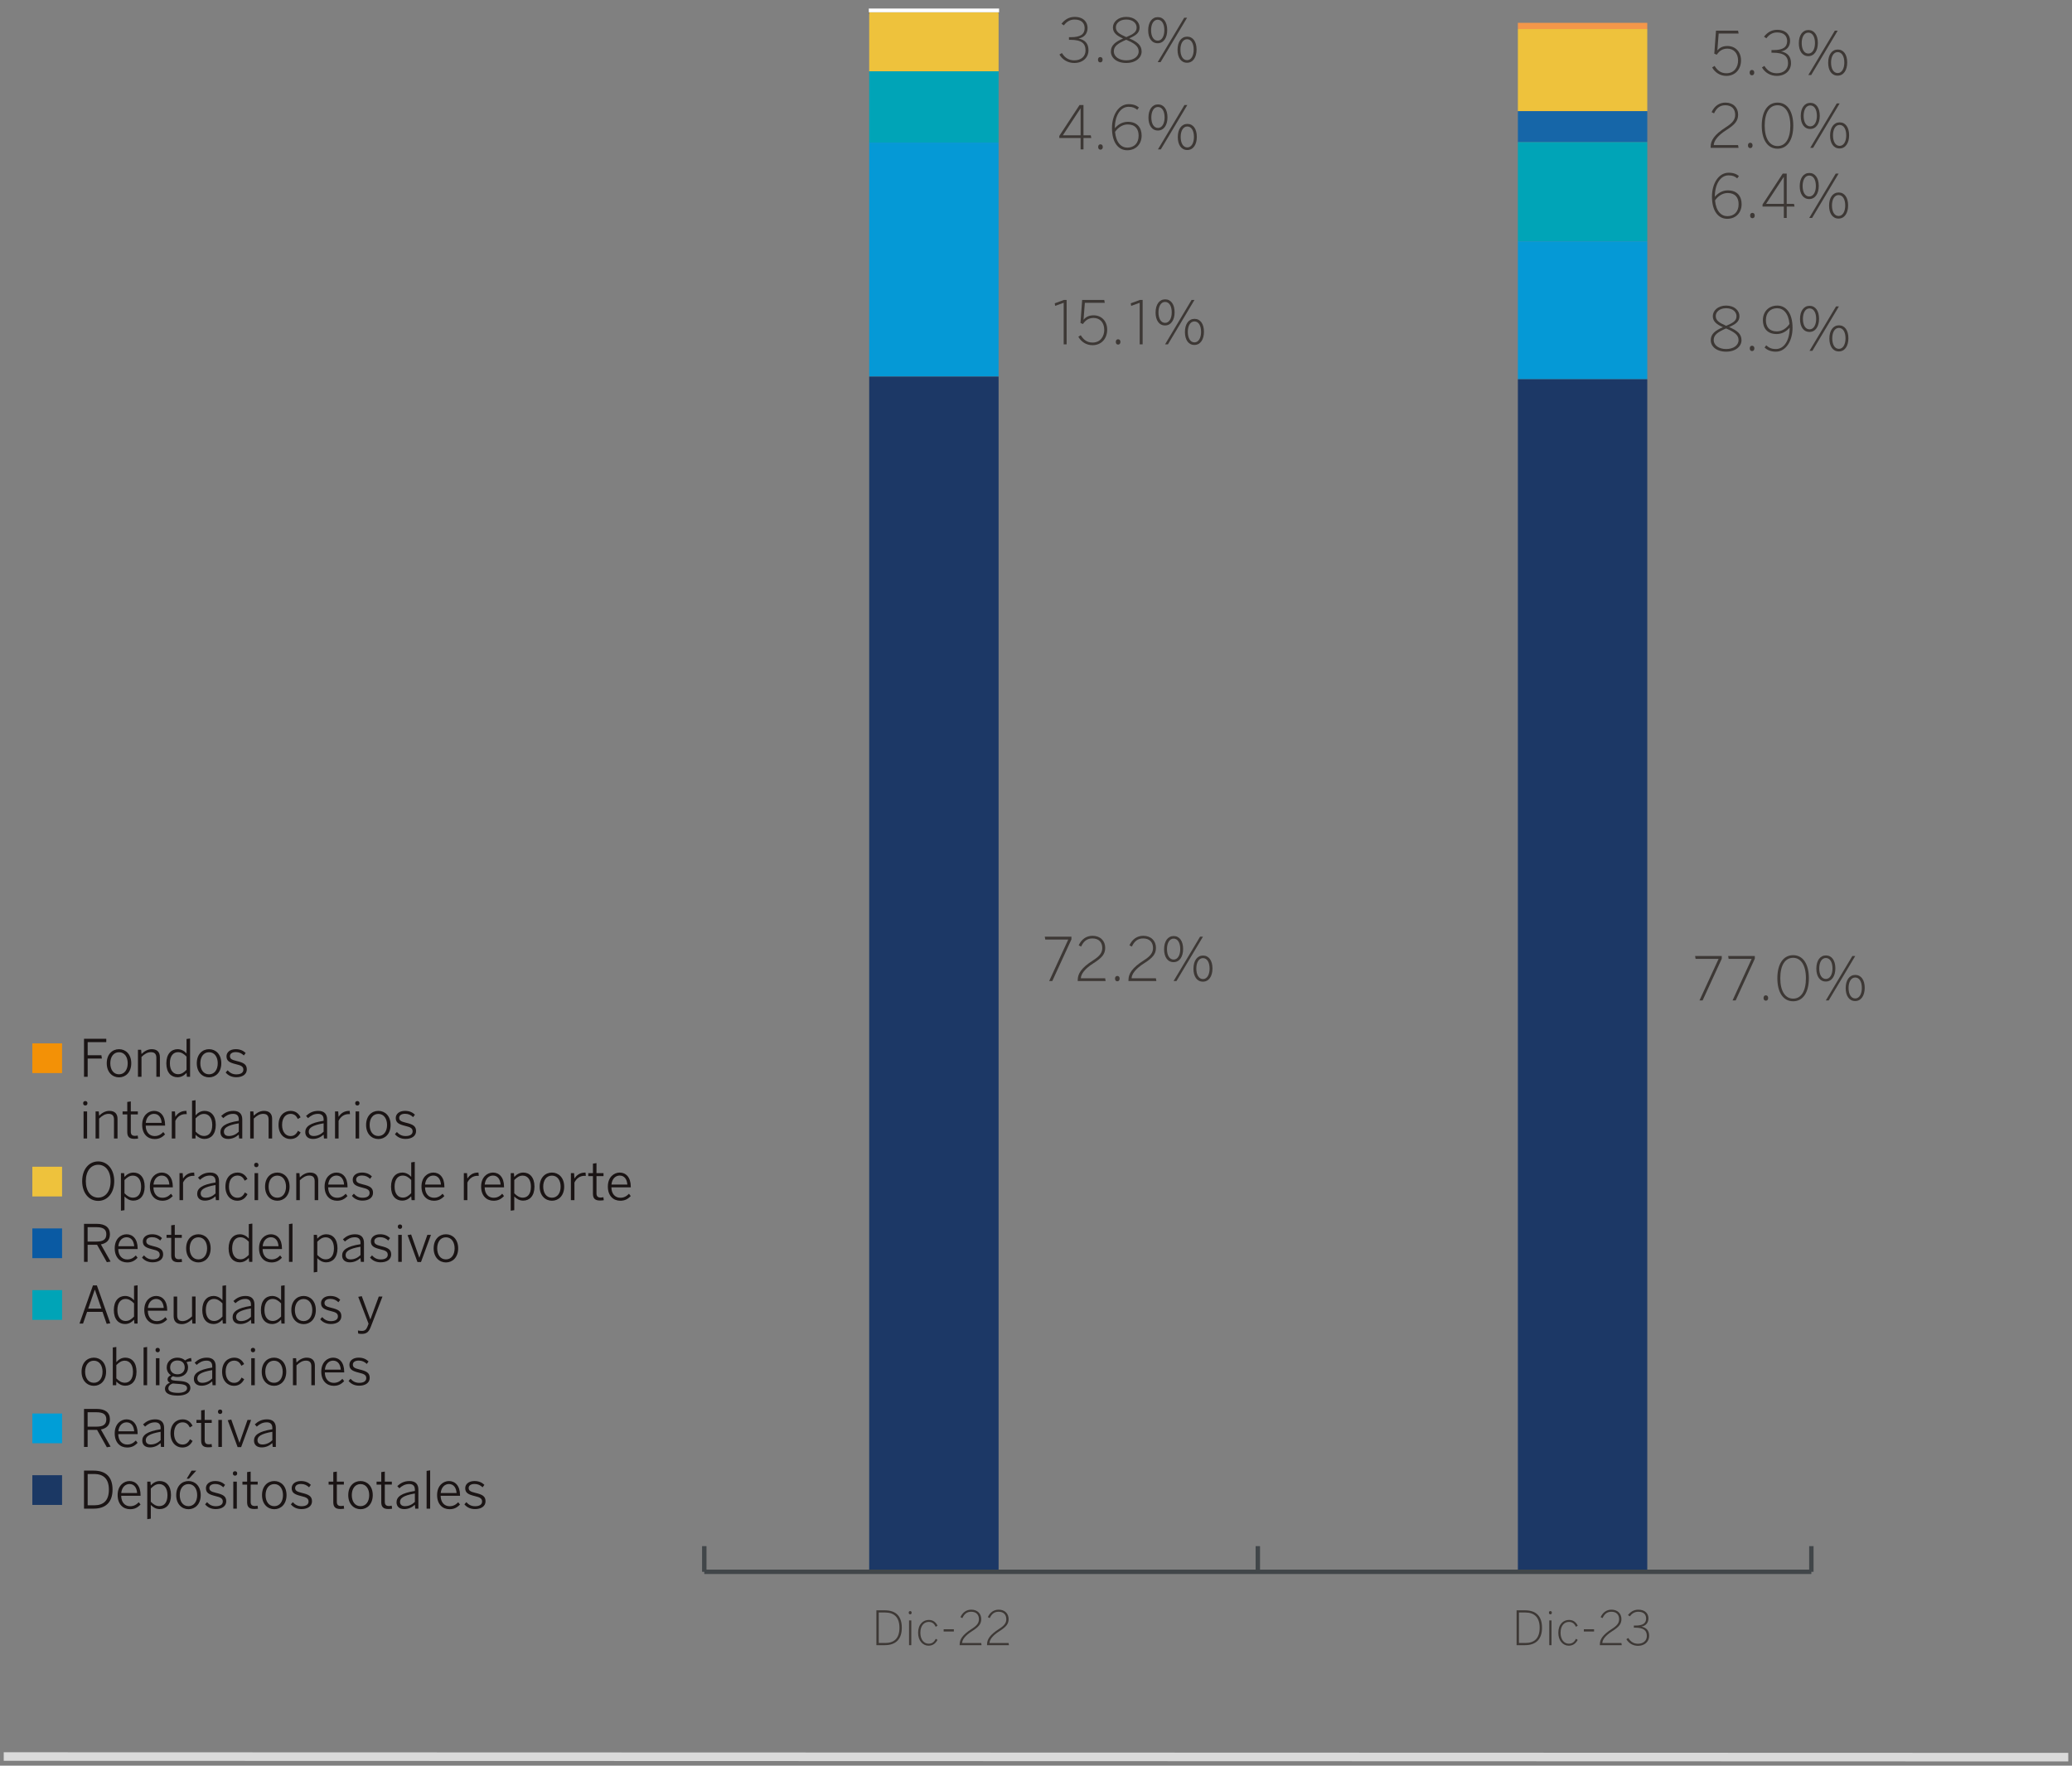<?xml version="1.0" encoding="utf-8"?>
<!-- Generator: Adobe Illustrator 27.9.3, SVG Export Plug-In . SVG Version: 9.03 Build 53313)  -->
<svg version="1.1" xmlns="http://www.w3.org/2000/svg" xmlns:xlink="http://www.w3.org/1999/xlink" x="0px" y="0px" width="555px"
	 height="473px" viewBox="0 0 555 473" enable-background="new 0 0 555 473" xml:space="preserve">
<rect x="0" y="0" width="555" height="473" fill="#808080" stroke="none"/>
<g id="Capa_1">
</g>
<g id="Capa_2">
	<g>
		<g>
			<defs>
				<line id="SVGID_00000026126708612103442240000000035353474463912885_" x1="232.82" y1="3.33" x2="267.48" y2="3.33"/>
			</defs>
			<clipPath id="SVGID_00000137131176960615382280000013793926501015499145_">
				<use xlink:href="#SVGID_00000026126708612103442240000000035353474463912885_"  overflow="visible"/>
			</clipPath>
		</g>
		<path fill="none" stroke="#1E1E1C" stroke-width="0.719" stroke-miterlimit="10" d="M232.822,3.328h34.661H232.822z"/>
		<rect x="232.82" y="3.33" fill="#EEC23C" width="34.661" height="15.774"/>
		<rect x="232.82" y="19.104" fill="#00A4B7" width="34.661" height="19.096"/>
		<rect x="232.82" y="38.2" fill="#0599D6" width="34.661" height="62.684"/>
		<rect x="232.82" y="100.886" fill="#1C3866" width="34.661" height="320.478"/>
		<rect x="406.574" y="6.117" fill="#F4974A" width="34.661" height="1.66"/>
		<rect x="406.574" y="7.779" fill="#EEC23C" width="34.661" height="22.002"/>
		<rect x="406.574" y="29.781" fill="#1666A8" width="34.661" height="8.303"/>
		<rect x="406.574" y="38.083" fill="#00A4B7" width="34.661" height="26.567"/>
		<rect x="406.574" y="64.65" fill="#0599D6" width="34.661" height="36.947"/>
		<rect x="406.574" y="101.597" fill="#1C3866" width="34.661" height="319.649"/>
		<g>
			<path fill="#3D3835" d="M283.773,14.606l0.659-0.401c0.868,1.383,1.961,1.961,3.327,1.961c1.865,0,3.008-1.11,3.008-2.654
				c0-1.847-1.013-2.845-4.019-2.845h-0.419V9.962h0.516c2.605,0,3.681-0.805,3.681-2.428c0-1.287-0.787-2.3-2.701-2.3
				c-1.287,0-2.186,0.659-2.86,1.56l-0.643-0.419c0.802-1.029,1.928-1.849,3.519-1.849c2.493,0,3.472,1.495,3.472,2.959
				c0,1.56-0.948,2.589-2.425,2.829c1.784,0.37,2.668,1.367,2.668,3.167c0,1.881-1.446,3.392-3.811,3.392
				C286.055,16.872,284.609,16.036,283.773,14.606z"/>
			<path fill="#3D3835" d="M294.105,15.989c0-0.451,0.242-0.708,0.612-0.708c0.37,0,0.625,0.258,0.625,0.708
				c0,0.466-0.256,0.724-0.625,0.724C294.347,16.713,294.105,16.456,294.105,15.989z"/>
			<path fill="#3D3835" d="M297.559,13.819c0-1.704,1.188-2.605,3.262-3.506c-1.688-0.74-2.717-1.527-2.717-2.957
				c0-1.464,1.367-2.831,3.571-2.831c2.266,0,3.569,1.383,3.569,2.831c0,1.462-0.998,2.139-2.766,2.925
				c2.139,0.933,3.313,1.8,3.313,3.537c0,1.592-1.513,3.053-4.116,3.053C299.07,16.872,297.559,15.458,297.559,13.819z
				 M305.001,13.77c0-1.43-1.222-2.217-3.36-3.118c-2.298,1.013-3.295,1.753-3.295,3.118c0,1.399,1.414,2.396,3.329,2.396
				C303.587,16.166,305.001,15.218,305.001,13.77z M304.454,7.357c0-1.029-0.868-2.123-2.78-2.123c-1.818,0-2.782,1.06-2.782,2.074
				c0,1.19,0.836,1.769,2.798,2.636C303.652,9.107,304.454,8.563,304.454,7.357z"/>
			<path fill="#3D3835" d="M307.552,8.128c0-2.17,1.013-3.537,2.573-3.537c1.56,0,2.524,1.352,2.524,3.472
				c0,2.026-0.932,3.522-2.558,3.522C308.454,11.584,307.552,10.154,307.552,8.128z M311.879,8.097c0-1.657-0.643-2.815-1.787-2.815
				c-1.141,0-1.766,1.255-1.766,2.782c0,1.657,0.641,2.829,1.784,2.829C311.251,10.892,311.879,9.623,311.879,8.097z
				 M310.092,16.648l7.106-11.896h0.773l-7.106,11.896H310.092z M315.414,13.353c0-2.17,1.013-3.537,2.573-3.537
				c1.56,0,2.524,1.349,2.524,3.472c0,2.026-0.933,3.522-2.555,3.522C316.315,16.81,315.414,15.377,315.414,13.353z M319.74,13.32
				c0-1.654-0.643-2.813-1.784-2.813c-1.143,0-1.769,1.255-1.769,2.782c0,1.657,0.643,2.829,1.784,2.829S319.74,14.848,319.74,13.32
				z"/>
		</g>
		<g>
			<path fill="#3D3835" d="M289.449,40.026v-3.055h-5.707v-0.563l5.418-8.278h1.06v8.119h1.946l0.146,0.722h-2.091v3.055H289.449z
				 M284.69,36.249h4.759v-7.202h-0.031L284.69,36.249z"/>
			<path fill="#3D3835" d="M294.154,39.367c0-0.451,0.242-0.708,0.612-0.708c0.37,0,0.625,0.258,0.625,0.708
				c0,0.466-0.256,0.724-0.625,0.724C294.396,40.091,294.154,39.833,294.154,39.367z"/>
			<path fill="#3D3835" d="M297.851,34.288c0-3.457,1.753-6.384,4.47-6.384c1.318,0,2.123,0.37,2.748,0.885l-0.451,0.628
				c-0.625-0.516-1.188-0.805-2.313-0.805c-2.316,0-3.714,2.589-3.683,5.739c0.74-0.868,1.899-1.719,3.49-1.719
				c2.587,0,3.681,1.672,3.681,3.696c0,2.204-1.464,3.923-3.874,3.923C299.731,40.25,297.851,38.419,297.851,34.288z
				 M304.988,36.328c0-1.735-0.883-2.99-2.925-2.99c-1.383,0-2.587,0.82-3.392,1.995c0.273,2.925,1.688,4.212,3.295,4.212
				C303.751,39.544,304.988,38.403,304.988,36.328z"/>
			<path fill="#3D3835" d="M307.62,31.506c0-2.17,1.013-3.537,2.573-3.537c1.56,0,2.524,1.352,2.524,3.472
				c0,2.026-0.933,3.522-2.558,3.522C308.521,34.962,307.62,33.532,307.62,31.506z M311.946,31.474c0-1.657-0.643-2.815-1.787-2.815
				c-1.141,0-1.766,1.255-1.766,2.782c0,1.657,0.641,2.829,1.784,2.829C311.318,34.27,311.946,33.001,311.946,31.474z
				 M310.159,40.026l7.106-11.896h0.773l-7.106,11.896H310.159z M315.481,36.731c0-2.17,1.013-3.537,2.573-3.537
				s2.524,1.349,2.524,3.472c0,2.026-0.933,3.522-2.555,3.522C316.382,40.188,315.481,38.755,315.481,36.731z M319.807,36.697
				c0-1.654-0.643-2.813-1.784-2.813c-1.143,0-1.769,1.255-1.769,2.782c0,1.657,0.643,2.829,1.784,2.829
				S319.807,38.226,319.807,36.697z"/>
		</g>
		<g>
			<path fill="#3D3835" d="M284.916,92.247V81.106l-2.282,0.836l-0.114-0.693l2.461-0.899h0.722v11.896H284.916z"/>
			<path fill="#3D3835" d="M288.837,90.205l0.659-0.401c0.69,1.157,1.654,1.961,3.149,1.961c2.154,0,3.136-1.704,3.136-3.392
				c0-2.058-1.237-3.201-2.863-3.201c-1.334,0-2.186,0.643-2.845,1.625l-0.659-0.273l0.451-6.173h5.916l0.146,0.771h-5.34
				l-0.352,4.535c0.625-0.74,1.414-1.19,2.701-1.19c2.058,0,3.631,1.479,3.631,3.858c0,2.347-1.511,4.147-3.939,4.147
				C290.942,92.471,289.577,91.539,288.837,90.205z"/>
			<path fill="#3D3835" d="M298.877,91.588c0-0.451,0.242-0.708,0.612-0.708s0.625,0.258,0.625,0.708
				c0,0.466-0.256,0.724-0.625,0.724S298.877,92.054,298.877,91.588z"/>
			<path fill="#3D3835" d="M305.275,92.247V81.106l-2.282,0.836l-0.114-0.693l2.461-0.899h0.722v11.896H305.275z"/>
			<path fill="#3D3835" d="M309.53,83.727c0-2.17,1.013-3.537,2.573-3.537c1.56,0,2.524,1.352,2.524,3.472
				c0,2.026-0.932,3.522-2.558,3.522C310.431,87.183,309.53,85.753,309.53,83.727z M313.856,83.695c0-1.657-0.643-2.815-1.787-2.815
				c-1.141,0-1.766,1.255-1.766,2.782c0,1.657,0.641,2.829,1.784,2.829C313.228,86.491,313.856,85.222,313.856,83.695z
				 M312.069,92.247l7.106-11.896h0.773l-7.106,11.896H312.069z M317.391,88.952c0-2.17,1.013-3.537,2.573-3.537
				c1.56,0,2.524,1.349,2.524,3.472c0,2.026-0.932,3.522-2.555,3.522C318.292,92.409,317.391,90.976,317.391,88.952z
				 M321.717,88.918c0-1.654-0.643-2.813-1.784-2.813c-1.143,0-1.769,1.255-1.769,2.782c0,1.657,0.643,2.829,1.784,2.829
				S321.717,90.447,321.717,88.918z"/>
		</g>
		<g>
			<path fill="#3D3835" d="M281.027,262.808l5.113-11.125h-6.158l-0.13-0.771h7.14v0.724l-5.129,11.172H281.027z"/>
			<path fill="#3D3835" d="M288.676,262.808v-0.258c0-1.719,0.948-3.264,4.084-5.272c1.769-1.125,2.49-2.026,2.49-3.329
				c0-1.511-0.899-2.555-2.636-2.555c-1.399,0-2.331,0.69-3.022,2.17l-0.659-0.321c0.771-1.672,2.074-2.558,3.714-2.558
				c2.089,0,3.392,1.352,3.392,3.217c0,1.688-0.885,2.701-3.167,4.147c-2.251,1.43-3.329,2.863-3.36,4.019h6.512l0.128,0.74H288.676
				z"/>
			<path fill="#3D3835" d="M298.669,262.149c0-0.451,0.242-0.708,0.612-0.708s0.625,0.258,0.625,0.708
				c0,0.466-0.256,0.724-0.625,0.724S298.669,262.615,298.669,262.149z"/>
			<path fill="#3D3835" d="M302.269,262.808v-0.258c0-1.719,0.948-3.264,4.084-5.272c1.769-1.125,2.49-2.026,2.49-3.329
				c0-1.511-0.899-2.555-2.636-2.555c-1.399,0-2.331,0.69-3.022,2.17l-0.659-0.321c0.771-1.672,2.073-2.558,3.714-2.558
				c2.089,0,3.392,1.352,3.392,3.217c0,1.688-0.885,2.701-3.167,4.147c-2.251,1.43-3.329,2.863-3.36,4.019h6.512l0.128,0.74H302.269
				z"/>
			<path fill="#3D3835" d="M311.811,254.288c0-2.17,1.013-3.537,2.573-3.537c1.56,0,2.524,1.352,2.524,3.472
				c0,2.026-0.932,3.522-2.558,3.522C312.713,257.744,311.811,256.314,311.811,254.288z M316.138,254.256
				c0-1.657-0.643-2.815-1.787-2.815c-1.141,0-1.766,1.255-1.766,2.782c0,1.657,0.641,2.829,1.784,2.829
				C315.51,257.052,316.138,255.783,316.138,254.256z M314.351,262.808l7.106-11.896h0.773l-7.106,11.896H314.351z M319.673,259.513
				c0-2.17,1.013-3.537,2.573-3.537c1.56,0,2.524,1.349,2.524,3.472c0,2.026-0.933,3.522-2.555,3.522
				C320.574,262.969,319.673,261.537,319.673,259.513z M323.999,259.479c0-1.654-0.643-2.813-1.784-2.813
				c-1.143,0-1.769,1.255-1.769,2.782c0,1.657,0.643,2.829,1.784,2.829S323.999,261.008,323.999,259.479z"/>
		</g>
		<g>
			<path fill="#3D3835" d="M458.562,52.653c0-3.457,1.753-6.384,4.47-6.384c1.318,0,2.123,0.37,2.748,0.885l-0.451,0.628
				c-0.625-0.516-1.188-0.805-2.313-0.805c-2.316,0-3.714,2.589-3.683,5.739c0.74-0.868,1.899-1.719,3.49-1.719
				c2.587,0,3.681,1.672,3.681,3.696c0,2.204-1.464,3.923-3.874,3.923C460.443,58.616,458.562,56.785,458.562,52.653z
				 M465.699,54.693c0-1.735-0.883-2.988-2.925-2.988c-1.383,0-2.587,0.818-3.392,1.993c0.273,2.925,1.688,4.212,3.295,4.212
				C464.462,57.91,465.699,56.769,465.699,54.693z"/>
			<path fill="#3D3835" d="M468.781,57.733c0-0.451,0.242-0.708,0.612-0.708s0.625,0.258,0.625,0.708
				c0,0.466-0.256,0.724-0.625,0.724S468.781,58.199,468.781,57.733z"/>
			<path fill="#3D3835" d="M477.813,58.392v-3.055h-5.707v-0.563l5.418-8.278h1.06v8.119h1.946l0.146,0.722h-2.091v3.055H477.813z
				 M473.054,54.615h4.759v-7.202h-0.031L473.054,54.615z"/>
			<path fill="#3D3835" d="M482.07,49.871c0-2.17,1.013-3.537,2.573-3.537s2.524,1.352,2.524,3.472c0,2.026-0.933,3.522-2.555,3.522
				C482.971,53.328,482.07,51.898,482.07,49.871z M486.396,49.84c0-1.657-0.643-2.815-1.784-2.815c-1.143,0-1.769,1.255-1.769,2.782
				c0,1.657,0.641,2.829,1.784,2.829C485.768,52.635,486.396,51.367,486.396,49.84z M484.612,58.392l7.104-11.896h0.773
				l-7.106,11.896H484.612z M489.931,55.097c0-2.17,1.013-3.537,2.573-3.537s2.524,1.349,2.524,3.472
				c0,2.026-0.933,3.522-2.555,3.522C490.832,58.553,489.931,57.121,489.931,55.097z M494.257,55.063
				c0-1.654-0.643-2.813-1.784-2.813c-1.143,0-1.769,1.255-1.769,2.782c0,1.657,0.643,2.829,1.784,2.829
				S494.257,56.592,494.257,55.063z"/>
		</g>
		<g>
			<path fill="#3D3835" d="M458.241,91.153c0-1.704,1.188-2.605,3.262-3.506c-1.688-0.74-2.717-1.527-2.717-2.957
				c0-1.464,1.367-2.831,3.571-2.831c2.266,0,3.569,1.383,3.569,2.831c0,1.462-0.997,2.139-2.766,2.925
				c2.138,0.933,3.313,1.8,3.313,3.537c0,1.592-1.513,3.053-4.116,3.053C459.752,94.206,458.241,92.792,458.241,91.153z
				 M465.683,91.104c0-1.43-1.222-2.217-3.36-3.118c-2.298,1.013-3.295,1.753-3.295,3.118c0,1.399,1.414,2.396,3.329,2.396
				C464.269,93.5,465.683,92.552,465.683,91.104z M465.136,84.691c0-1.029-0.868-2.123-2.78-2.123c-1.818,0-2.782,1.06-2.782,2.074
				c0,1.19,0.836,1.769,2.798,2.636C464.334,86.441,465.136,85.897,465.136,84.691z"/>
			<path fill="#3D3835" d="M468.685,93.323c0-0.451,0.242-0.708,0.612-0.708s0.625,0.258,0.625,0.708
				c0,0.466-0.256,0.724-0.625,0.724S468.685,93.789,468.685,93.323z"/>
			<path fill="#3D3835" d="M472.653,93.115l0.435-0.612c0.74,0.628,1.334,0.998,2.605,0.998c2.313,0,3.712-2.573,3.681-5.741
				c-0.74,0.87-1.896,1.722-3.488,1.722c-2.589,0-3.683-1.672-3.683-3.699c0-2.201,1.464-3.923,3.876-3.923
				c2.186,0,4.066,1.834,4.066,5.965c0,3.457-1.753,6.382-4.47,6.382C474.276,94.206,473.343,93.74,472.653,93.115z M479.324,86.78
				c-0.273-2.925-1.688-4.212-3.295-4.212c-1.784,0-3.022,1.141-3.022,3.214c0,1.737,0.883,2.99,2.925,2.99
				C477.315,88.773,478.521,87.954,479.324,86.78z"/>
			<path fill="#3D3835" d="M482.148,85.462c0-2.17,1.013-3.537,2.573-3.537s2.524,1.352,2.524,3.472
				c0,2.026-0.933,3.522-2.558,3.522C483.049,88.918,482.148,87.488,482.148,85.462z M486.475,85.43
				c0-1.657-0.643-2.815-1.787-2.815c-1.141,0-1.766,1.255-1.766,2.782c0,1.657,0.641,2.829,1.784,2.829
				C485.847,88.226,486.475,86.957,486.475,85.43z M484.688,93.982l7.106-11.896h0.773l-7.106,11.896H484.688z M490.01,90.687
				c0-2.17,1.013-3.537,2.573-3.537c1.56,0,2.524,1.349,2.524,3.472c0,2.026-0.932,3.522-2.555,3.522
				C490.911,94.144,490.01,92.711,490.01,90.687z M494.336,90.653c0-1.654-0.643-2.813-1.784-2.813
				c-1.143,0-1.769,1.255-1.769,2.782c0,1.657,0.643,2.829,1.784,2.829C493.708,93.451,494.336,92.182,494.336,90.653z"/>
		</g>
		<g>
			<path fill="#3D3835" d="M455.22,268l5.113-11.125h-6.158l-0.13-0.771h7.14v0.724L456.056,268H455.22z"/>
			<path fill="#3D3835" d="M464.074,268l5.113-11.125h-6.158l-0.13-0.771h7.14v0.724L464.91,268H464.074z"/>
			<path fill="#3D3835" d="M472.379,267.341c0-0.451,0.242-0.708,0.612-0.708s0.625,0.258,0.625,0.708
				c0,0.466-0.256,0.724-0.625,0.724S472.379,267.807,472.379,267.341z"/>
			<path fill="#3D3835" d="M476.076,262.05c0-3.712,1.511-6.173,4.228-6.173s4.212,2.461,4.212,6.173
				c0,3.714-1.495,6.173-4.212,6.173S476.076,265.765,476.076,262.05z M483.729,262.05c0-3.504-1.367-5.465-3.425-5.465
				c-2.139,0-3.439,1.961-3.439,5.465c0,3.506,1.365,5.467,3.439,5.467C482.426,267.518,483.729,265.556,483.729,262.05z"/>
			<path fill="#3D3835" d="M486.519,259.479c0-2.17,1.013-3.537,2.573-3.537c1.56,0,2.524,1.352,2.524,3.472
				c0,2.026-0.932,3.522-2.558,3.522C487.42,262.936,486.519,261.506,486.519,259.479z M490.846,259.448
				c0-1.657-0.643-2.815-1.787-2.815c-1.141,0-1.766,1.255-1.766,2.782c0,1.657,0.641,2.829,1.784,2.829
				C490.218,262.243,490.846,260.974,490.846,259.448z M489.059,268l7.106-11.896h0.773L489.832,268H489.059z M494.381,264.704
				c0-2.17,1.013-3.537,2.573-3.537c1.56,0,2.524,1.349,2.524,3.472c0,2.026-0.933,3.522-2.555,3.522
				C495.282,268.161,494.381,266.729,494.381,264.704z M498.707,264.671c0-1.654-0.643-2.813-1.784-2.813
				c-1.143,0-1.769,1.255-1.769,2.782c0,1.657,0.643,2.829,1.784,2.829S498.707,266.2,498.707,264.671z"/>
		</g>
		<g>
			<path fill="#3D3835" d="M458.208,39.609v-0.258c0-1.719,0.948-3.264,4.084-5.272c1.769-1.125,2.49-2.026,2.49-3.329
				c0-1.511-0.899-2.555-2.636-2.555c-1.399,0-2.331,0.69-3.022,2.17l-0.659-0.321c0.771-1.672,2.073-2.558,3.714-2.558
				c2.089,0,3.392,1.352,3.392,3.217c0,1.688-0.885,2.701-3.167,4.147c-2.251,1.43-3.329,2.863-3.36,4.019h6.512l0.128,0.74H458.208
				z"/>
			<path fill="#3D3835" d="M468.203,38.95c0-0.451,0.242-0.708,0.612-0.708s0.625,0.258,0.625,0.708
				c0,0.466-0.256,0.724-0.625,0.724S468.203,39.417,468.203,38.95z"/>
			<path fill="#3D3835" d="M471.897,33.66c0-3.712,1.511-6.173,4.228-6.173c2.717,0,4.212,2.461,4.212,6.173
				c0,3.714-1.495,6.173-4.212,6.173C473.408,39.833,471.897,37.374,471.897,33.66z M479.55,33.66c0-3.504-1.367-5.465-3.425-5.465
				c-2.138,0-3.439,1.961-3.439,5.465c0,3.506,1.365,5.467,3.439,5.467C478.248,39.127,479.55,37.166,479.55,33.66z"/>
			<path fill="#3D3835" d="M482.341,31.089c0-2.17,1.013-3.537,2.573-3.537s2.524,1.352,2.524,3.472
				c0,2.026-0.933,3.522-2.558,3.522C483.242,34.545,482.341,33.115,482.341,31.089z M486.667,31.057
				c0-1.657-0.643-2.815-1.787-2.815c-1.141,0-1.766,1.255-1.766,2.782c0,1.657,0.641,2.829,1.784,2.829
				C486.04,33.853,486.667,32.584,486.667,31.057z M484.881,39.609l7.106-11.896h0.773l-7.106,11.896H484.881z M490.202,36.314
				c0-2.17,1.013-3.537,2.573-3.537c1.56,0,2.524,1.349,2.524,3.472c0,2.026-0.932,3.522-2.555,3.522
				C491.103,39.771,490.202,38.338,490.202,36.314z M494.529,36.28c0-1.654-0.643-2.813-1.784-2.813
				c-1.143,0-1.769,1.255-1.769,2.782c0,1.657,0.643,2.829,1.784,2.829C493.901,39.078,494.529,37.809,494.529,36.28z"/>
		</g>
		<g>
			<path fill="#3D3835" d="M458.611,18.061l0.659-0.401c0.69,1.157,1.654,1.961,3.149,1.961c2.156,0,3.136-1.704,3.136-3.392
				c0-2.058-1.237-3.201-2.863-3.201c-1.334,0-2.186,0.643-2.845,1.625l-0.659-0.273l0.451-6.173h5.916l0.146,0.771h-5.34
				l-0.352,4.535c0.625-0.74,1.414-1.19,2.701-1.19c2.058,0,3.631,1.479,3.631,3.858c0,2.347-1.511,4.147-3.939,4.147
				C460.716,20.327,459.351,19.394,458.611,18.061z"/>
			<path fill="#3D3835" d="M468.654,19.444c0-0.451,0.242-0.708,0.612-0.708s0.625,0.258,0.625,0.708
				c0,0.466-0.256,0.724-0.625,0.724S468.654,19.91,468.654,19.444z"/>
			<path fill="#3D3835" d="M471.947,18.061l0.659-0.401c0.868,1.383,1.961,1.961,3.327,1.961c1.865,0,3.008-1.11,3.008-2.654
				c0-1.847-1.013-2.845-4.019-2.845h-0.419v-0.708h0.516c2.605,0,3.681-0.803,3.681-2.425c0-1.287-0.787-2.3-2.701-2.3
				c-1.287,0-2.186,0.659-2.86,1.56l-0.643-0.419c0.802-1.029,1.928-1.849,3.519-1.849c2.493,0,3.472,1.495,3.472,2.959
				c0,1.56-0.948,2.589-2.428,2.829c1.787,0.37,2.67,1.367,2.67,3.167c0,1.881-1.446,3.392-3.811,3.392
				C474.229,20.327,472.783,19.491,471.947,18.061z"/>
			<path fill="#3D3835" d="M481.828,11.582c0-2.17,1.013-3.537,2.573-3.537s2.524,1.352,2.524,3.472
				c0,2.026-0.933,3.522-2.555,3.522C482.729,15.039,481.828,13.609,481.828,11.582z M486.154,11.551
				c0-1.657-0.643-2.815-1.784-2.815c-1.143,0-1.769,1.255-1.769,2.782c0,1.657,0.641,2.829,1.784,2.829
				C485.526,14.346,486.154,13.077,486.154,11.551z M484.37,20.103l7.104-11.896h0.773l-7.106,11.896H484.37z M489.689,16.807
				c0-2.17,1.013-3.537,2.573-3.537s2.524,1.349,2.524,3.472c0,2.026-0.933,3.522-2.555,3.522
				C490.59,20.264,489.689,18.832,489.689,16.807z M494.015,16.774c0-1.654-0.643-2.813-1.784-2.813
				c-1.143,0-1.769,1.255-1.769,2.782c0,1.657,0.643,2.829,1.784,2.829S494.015,18.303,494.015,16.774z"/>
		</g>
		<g>
			<path fill="#3D3835" d="M406.229,440.71v-9.332h2.244c3.078,0,4.564,1.666,4.564,4.667c0,2.975-1.524,4.665-4.564,4.665H406.229z
				 M406.859,440.13h1.753c2.383,0,3.795-1.26,3.795-4.084c0-2.786-1.423-4.086-3.82-4.086h-1.728V440.13z"/>
			<path fill="#3D3835" d="M414.89,432.01c0-0.278,0.15-0.43,0.39-0.43c0.226,0,0.392,0.152,0.392,0.43s-0.166,0.442-0.392,0.442
				C415.041,432.452,414.89,432.288,414.89,432.01z M414.978,440.71v-6.62h0.605v6.62H414.978z"/>
			<path fill="#3D3835" d="M417.403,437.406c0-2.32,1.374-3.454,2.863-3.454c1.222,0,1.917,0.693,2.345,1.538l-0.491,0.303
				c-0.392-0.832-0.921-1.311-1.881-1.311c-1.02,0-2.23,0.758-2.23,2.914c0,1.852,0.995,2.925,2.206,2.925
				c0.946,0,1.464-0.442,1.93-1.311l0.453,0.289c-0.542,0.984-1.26,1.551-2.421,1.551
				C418.663,440.849,417.403,439.513,417.403,437.406z"/>
			<path fill="#3D3835" d="M424.245,437.054v-0.605h2.735v0.605H424.245z"/>
			<path fill="#3D3835" d="M428.537,440.71v-0.202c0-1.349,0.744-2.56,3.203-4.136c1.388-0.883,1.955-1.589,1.955-2.609
				c0-1.186-0.706-2.006-2.069-2.006c-1.096,0-1.827,0.542-2.369,1.704l-0.518-0.253c0.605-1.311,1.627-2.004,2.912-2.004
				c1.641,0,2.661,1.058,2.661,2.522c0,1.323-0.693,2.118-2.484,3.253c-1.764,1.123-2.609,2.244-2.634,3.152h5.106l0.101,0.581
				H428.537z"/>
			<path fill="#3D3835" d="M435.632,439.11l0.518-0.316c0.681,1.085,1.538,1.538,2.609,1.538c1.464,0,2.358-0.87,2.358-2.08
				c0-1.45-0.794-2.233-3.152-2.233h-0.327v-0.554h0.404c2.042,0,2.887-0.63,2.887-1.903c0-1.009-0.619-1.805-2.118-1.805
				c-1.009,0-1.715,0.518-2.246,1.224l-0.502-0.327c0.63-0.807,1.511-1.45,2.759-1.45c1.955,0,2.724,1.172,2.724,2.32
				c0,1.222-0.744,2.029-1.903,2.219c1.399,0.289,2.094,1.072,2.094,2.484c0,1.475-1.137,2.661-2.988,2.661
				C437.423,440.887,436.289,440.23,435.632,439.11z"/>
		</g>
		<g>
			<path fill="#3D3835" d="M234.747,440.71v-9.332h2.244c3.078,0,4.564,1.666,4.564,4.667c0,2.975-1.524,4.665-4.564,4.665H234.747z
				 M235.377,440.13h1.753c2.383,0,3.795-1.26,3.795-4.084c0-2.786-1.426-4.086-3.82-4.086h-1.728V440.13z"/>
			<path fill="#3D3835" d="M243.408,432.01c0-0.278,0.15-0.43,0.39-0.43c0.229,0,0.392,0.152,0.392,0.43s-0.164,0.442-0.392,0.442
				C243.558,432.452,243.408,432.288,243.408,432.01z M243.496,440.71v-6.62h0.605v6.62H243.496z"/>
			<path fill="#3D3835" d="M245.921,437.406c0-2.32,1.374-3.454,2.863-3.454c1.222,0,1.917,0.693,2.345,1.538l-0.493,0.303
				c-0.39-0.832-0.919-1.311-1.878-1.311c-1.02,0-2.23,0.758-2.23,2.914c0,1.852,0.995,2.925,2.206,2.925
				c0.946,0,1.464-0.442,1.93-1.311l0.453,0.289c-0.542,0.984-1.26,1.551-2.421,1.551
				C247.181,440.849,245.921,439.513,245.921,437.406z"/>
			<path fill="#3D3835" d="M252.763,437.054v-0.605h2.735v0.605H252.763z"/>
			<path fill="#3D3835" d="M257.055,440.71v-0.202c0-1.349,0.744-2.56,3.203-4.136c1.388-0.883,1.955-1.589,1.955-2.609
				c0-1.186-0.706-2.006-2.069-2.006c-1.096,0-1.827,0.542-2.369,1.704l-0.518-0.253c0.605-1.311,1.627-2.004,2.914-2.004
				c1.639,0,2.659,1.058,2.659,2.522c0,1.323-0.693,2.118-2.484,3.253c-1.764,1.123-2.609,2.244-2.634,3.152h5.106l0.101,0.581
				H257.055z"/>
			<path fill="#3D3835" d="M264.39,440.71v-0.202c0-1.349,0.744-2.56,3.203-4.136c1.388-0.883,1.955-1.589,1.955-2.609
				c0-1.186-0.706-2.006-2.069-2.006c-1.096,0-1.827,0.542-2.369,1.704l-0.518-0.253c0.605-1.311,1.627-2.004,2.914-2.004
				c1.639,0,2.659,1.058,2.659,2.522c0,1.323-0.693,2.118-2.484,3.253c-1.764,1.123-2.609,2.244-2.634,3.152h5.106l0.101,0.581
				H264.39z"/>
		</g>
		<line fill="none" stroke="#414649" stroke-width="1.18" x1="188.649" y1="421.061" x2="485.183" y2="421.061"/>
		<line fill="none" stroke="#414649" stroke-width="1.18" x1="188.649" y1="421.061" x2="188.649" y2="414.186"/>
		<line fill="none" stroke="#414649" stroke-width="1.18" x1="336.917" y1="421.061" x2="336.917" y2="414.186"/>
		<line fill="none" stroke="#414649" stroke-width="1.18" x1="485.186" y1="421.061" x2="485.186" y2="414.186"/>
		<line fill="none" stroke="#DADADA" stroke-width="2.295" stroke-miterlimit="10" x1="1" y1="470.546" x2="554" y2="470.712"/>
		<rect x="232.716" y="2.288" fill="#FFFFFF" width="34.897" height="1.019"/>
		<g>
			<path fill="#F39106" d="M8.663,287.457v-7.962h7.962v7.962H8.663z"/>
		</g>
		<g>
			<path fill="#1A1414" d="M22.505,288.452v-10.186h5.96v0.908h-4.983v3.51h3.676l0.137,0.881h-3.813v4.887H22.505z"/>
			<path fill="#1A1414" d="M28.593,284.832c0-2.423,1.5-3.773,3.291-3.773c1.775,0,3.275,1.349,3.275,3.773
				c0,2.41-1.5,3.773-3.275,3.773S28.593,287.242,28.593,284.832z M34.209,284.832c0-1.596-0.798-2.959-2.325-2.959
				c-1.473,0-2.34,1.253-2.34,2.959c0,1.609,0.785,2.959,2.34,2.959C33.343,287.791,34.209,286.538,34.209,284.832z"/>
			<path fill="#1A1414" d="M36.952,288.452v-7.24h0.854l0.096,1.143c0.715-0.717,1.639-1.296,2.739-1.296
				c1.459,0,2.188,0.785,2.188,2.134v5.259h-0.948v-5.066c0-1.018-0.442-1.527-1.459-1.527c-0.924,0-1.708,0.482-2.52,1.267v5.326
				H36.952z"/>
			<path fill="#1A1414" d="M44.554,284.845c0-2.533,1.336-3.786,3.015-3.786c0.991,0,1.845,0.498,2.394,1.143v-3.867l0.95-0.139
				v10.255h-0.854l-0.096-1.047c-0.576,0.634-1.334,1.17-2.421,1.17C45.876,288.576,44.554,287.378,44.554,284.845z M49.963,286.58
				v-3.537c-0.742-0.758-1.417-1.184-2.284-1.184c-1.197,0-2.174,0.921-2.174,2.972c0,1.995,0.991,2.932,2.201,2.932
				C48.602,287.764,49.234,287.322,49.963,286.58z"/>
			<path fill="#1A1414" d="M52.709,284.832c0-2.423,1.5-3.773,3.291-3.773c1.775,0,3.275,1.349,3.275,3.773
				c0,2.41-1.5,3.773-3.275,3.773S52.709,287.242,52.709,284.832z M58.324,284.832c0-1.596-0.798-2.959-2.325-2.959
				c-1.473,0-2.34,1.253-2.34,2.959c0,1.609,0.785,2.959,2.34,2.959C57.459,287.791,58.324,286.538,58.324,284.832z"/>
			<path fill="#1A1414" d="M60.449,287.296l0.525-0.578c0.576,0.661,1.307,1.087,2.325,1.087c1.24,0,1.887-0.482,1.887-1.251
				c0-0.8-0.498-1.13-1.997-1.473c-1.748-0.428-2.52-0.881-2.52-2.121c0-1.033,0.897-1.901,2.466-1.901
				c1.21,0,2.022,0.401,2.67,1.02l-0.482,0.661c-0.592-0.565-1.253-0.897-2.161-0.897c-1.101,0-1.569,0.511-1.569,1.074
				c0,0.675,0.399,0.977,1.735,1.296c1.926,0.453,2.78,0.908,2.78,2.271c0,1.336-1.184,2.091-2.822,2.091
				C61.964,288.576,61.014,288.013,60.449,287.296z"/>
		</g>
		<g>
			<path fill="#1A1414" d="M22.272,295.536c0-0.359,0.22-0.578,0.578-0.578s0.578,0.22,0.578,0.578c0,0.37-0.22,0.605-0.578,0.605
				S22.272,295.906,22.272,295.536z M22.382,304.977v-7.24h0.95v7.24H22.382z"/>
			<path fill="#1A1414" d="M25.603,304.977v-7.24h0.854l0.096,1.143c0.715-0.717,1.639-1.296,2.739-1.296
				c1.459,0,2.188,0.785,2.188,2.134v5.259h-0.948v-5.066c0-1.018-0.442-1.527-1.459-1.527c-0.924,0-1.708,0.482-2.52,1.267v5.326
				H25.603z"/>
			<path fill="#1A1414" d="M34.087,303.256v-4.721h-1.253v-0.798h1.253v-2.546l0.95-0.137v2.683h1.885v0.798h-1.885v4.584
				c0,0.771,0.289,1.157,1.128,1.157c0.262,0,0.525-0.043,0.717-0.096l0.11,0.811c-0.235,0.043-0.634,0.083-0.991,0.083
				C34.708,305.074,34.087,304.578,34.087,303.256z"/>
			<path fill="#1A1414" d="M38.082,301.344c0-2.56,1.652-3.759,3.181-3.759c1.679,0,2.959,1.296,2.959,3.773v0.179h-5.189
				c0.013,1.775,1.031,2.793,2.381,2.793c0.964,0,1.652-0.37,2.327-1.074l0.468,0.621c-0.8,0.838-1.598,1.253-2.809,1.253
				C39.568,305.13,38.082,303.821,38.082,301.344z M43.298,300.792c-0.096-1.376-0.755-2.408-2.051-2.408
				c-1.045,0-2.035,0.785-2.201,2.408H43.298z"/>
			<path fill="#1A1414" d="M46.013,304.977v-7.24h0.854l0.096,1.419h0.027c0.551-0.881,1.432-1.571,2.849-1.571h0.096l0.083,0.881
				c-0.027-0.013-0.316-0.013-0.343-0.013c-1.199,0-2.161,0.661-2.712,1.805v4.721H46.013z"/>
			<path fill="#1A1414" d="M52.39,303.987l-0.027,0.991H51.44v-10.116l0.95-0.139v4.062c0.578-0.661,1.336-1.199,2.423-1.199
				c1.666,0,2.986,1.226,2.986,3.759c0,2.533-1.334,3.757-3.015,3.757C53.794,305.101,53.038,304.648,52.39,303.987z
				 M56.851,301.357c0-1.995-0.993-2.959-2.204-2.959c-0.894,0-1.529,0.453-2.257,1.184v3.551c0.744,0.758,1.417,1.17,2.284,1.17
				C55.887,304.303,56.851,303.408,56.851,301.357z"/>
			<path fill="#1A1414" d="M59.043,303.272c0-1.432,1.224-2.466,4.914-3.028v-0.372c0-0.991-0.538-1.486-1.486-1.486
				c-1.13,0-1.914,0.453-2.685,1.141l-0.536-0.592c0.868-0.798,1.816-1.349,3.288-1.349c1.612,0,2.356,0.868,2.356,2.313v5.08
				h-0.841l-0.096-1.033c-0.841,0.744-1.775,1.157-2.863,1.157C59.799,305.101,59.043,304.399,59.043,303.272z M63.957,303.175
				v-2.257c-3.194,0.549-3.979,1.307-3.979,2.242c0,0.758,0.495,1.157,1.323,1.157C62.319,304.316,63.213,303.89,63.957,303.175z"/>
			<path fill="#1A1414" d="M67.017,304.977v-7.24h0.854l0.096,1.143c0.715-0.717,1.639-1.296,2.739-1.296
				c1.459,0,2.188,0.785,2.188,2.134v5.259h-0.948v-5.066c0-1.018-0.442-1.527-1.459-1.527c-0.924,0-1.708,0.482-2.52,1.267v5.326
				H67.017z"/>
			<path fill="#1A1414" d="M74.607,301.357c0-2.603,1.609-3.773,3.235-3.773c1.323,0,2.174,0.717,2.67,1.722l-0.742,0.455
				c-0.412-0.881-0.964-1.376-1.955-1.376c-1.074,0-2.257,0.811-2.257,2.972c0,1.858,0.964,2.972,2.244,2.972
				c0.977,0,1.54-0.482,2.022-1.417l0.704,0.455c-0.607,1.154-1.488,1.762-2.782,1.762C76.08,305.13,74.607,303.767,74.607,301.357z
				"/>
			<path fill="#1A1414" d="M81.769,303.272c0-1.432,1.224-2.466,4.914-3.028v-0.372c0-0.991-0.538-1.486-1.486-1.486
				c-1.13,0-1.914,0.453-2.685,1.141l-0.536-0.592c0.868-0.798,1.816-1.349,3.288-1.349c1.612,0,2.356,0.868,2.356,2.313v5.08
				h-0.841l-0.096-1.033c-0.841,0.744-1.775,1.157-2.863,1.157C82.525,305.101,81.769,304.399,81.769,303.272z M86.683,303.175
				v-2.257c-3.194,0.549-3.979,1.307-3.979,2.242c0,0.758,0.495,1.157,1.323,1.157C85.044,304.316,85.939,303.89,86.683,303.175z"/>
			<path fill="#1A1414" d="M89.74,304.977v-7.24h0.854l0.096,1.419h0.027c0.551-0.881,1.432-1.571,2.849-1.571h0.096l0.083,0.881
				c-0.027-0.013-0.316-0.013-0.343-0.013c-1.199,0-2.161,0.661-2.712,1.805v4.721H89.74z"/>
			<path fill="#1A1414" d="M95.14,295.536c0-0.359,0.22-0.578,0.578-0.578s0.578,0.22,0.578,0.578c0,0.37-0.22,0.605-0.578,0.605
				S95.14,295.906,95.14,295.536z M95.25,304.977v-7.24h0.95v7.24H95.25z"/>
			<path fill="#1A1414" d="M98.061,301.357c0-2.423,1.5-3.773,3.291-3.773c1.775,0,3.275,1.349,3.275,3.773
				c0,2.41-1.5,3.773-3.275,3.773S98.061,303.767,98.061,301.357z M103.676,301.357c0-1.596-0.798-2.959-2.325-2.959
				c-1.473,0-2.34,1.253-2.34,2.959c0,1.609,0.785,2.959,2.34,2.959C102.811,304.316,103.676,303.063,103.676,301.357z"/>
			<path fill="#1A1414" d="M105.786,303.821l0.525-0.578c0.576,0.661,1.307,1.087,2.325,1.087c1.24,0,1.887-0.482,1.887-1.251
				c0-0.8-0.495-1.13-1.997-1.473c-1.748-0.428-2.52-0.881-2.52-2.121c0-1.033,0.897-1.901,2.466-1.901
				c1.21,0,2.022,0.401,2.67,1.02l-0.482,0.661c-0.592-0.565-1.253-0.897-2.161-0.897c-1.101,0-1.569,0.511-1.569,1.074
				c0,0.675,0.399,0.977,1.735,1.296c1.926,0.453,2.78,0.908,2.78,2.271c0,1.336-1.184,2.091-2.822,2.091
				C107.301,305.101,106.351,304.538,105.786,303.821z"/>
		</g>
		<g>
			<path fill="#EEC23C" d="M8.663,320.51v-7.962h7.962v7.962H8.663z"/>
		</g>
		<g>
			<path fill="#1A1414" d="M22.01,316.412c0-3.194,1.831-5.286,4.295-5.286c2.45,0,4.295,2.091,4.295,5.286
				c0,3.194-1.845,5.286-4.295,5.286C23.841,321.698,22.01,319.606,22.01,316.412z M29.622,316.412c0-2.753-1.39-4.391-3.318-4.391
				s-3.318,1.639-3.318,4.391s1.39,4.405,3.318,4.405S29.622,319.165,29.622,316.412z"/>
			<path fill="#1A1414" d="M32.393,324.327v-10.063h0.854l0.096,1.018c0.578-0.632,1.336-1.17,2.423-1.17
				c1.666,0,2.986,1.226,2.986,3.759c0,2.533-1.334,3.757-3.015,3.757c-0.991,0-1.746-0.453-2.394-1.114v3.674L32.393,324.327z
				 M37.804,317.885c0-1.995-0.993-2.959-2.204-2.959c-0.894,0-1.529,0.453-2.257,1.184v3.551c0.744,0.758,1.417,1.17,2.284,1.17
				C36.84,320.83,37.804,319.963,37.804,317.885z"/>
			<path fill="#1A1414" d="M40.147,317.871c0-2.56,1.652-3.759,3.181-3.759c1.679,0,2.959,1.296,2.959,3.773v0.179h-5.189
				c0.013,1.775,1.031,2.793,2.381,2.793c0.964,0,1.652-0.37,2.327-1.074l0.469,0.621c-0.8,0.838-1.598,1.253-2.809,1.253
				C41.633,321.657,40.147,320.348,40.147,317.871z M45.363,317.32c-0.096-1.376-0.755-2.408-2.051-2.408
				c-1.045,0-2.035,0.785-2.201,2.408H45.363z"/>
			<path fill="#1A1414" d="M48.08,321.505v-7.24h0.854l0.096,1.419h0.027c0.551-0.881,1.432-1.571,2.849-1.571h0.096l0.083,0.881
				c-0.027-0.013-0.316-0.013-0.343-0.013c-1.199,0-2.161,0.661-2.712,1.805v4.721H48.08z"/>
			<path fill="#1A1414" d="M52.818,319.799c0-1.432,1.224-2.466,4.914-3.028v-0.372c0-0.991-0.538-1.486-1.486-1.486
				c-1.13,0-1.914,0.453-2.685,1.141l-0.536-0.592c0.868-0.798,1.816-1.349,3.288-1.349c1.612,0,2.356,0.868,2.356,2.313v5.079
				h-0.841l-0.096-1.033c-0.841,0.744-1.775,1.157-2.863,1.157C53.574,321.628,52.818,320.927,52.818,319.799z M57.732,319.703
				v-2.257c-3.194,0.549-3.979,1.307-3.979,2.242c0,0.758,0.495,1.157,1.323,1.157C56.094,320.844,56.988,320.418,57.732,319.703z"
				/>
			<path fill="#1A1414" d="M60.379,317.885c0-2.603,1.609-3.773,3.235-3.773c1.323,0,2.174,0.717,2.67,1.722l-0.742,0.455
				c-0.412-0.881-0.964-1.376-1.955-1.376c-1.074,0-2.257,0.811-2.257,2.972c0,1.858,0.964,2.972,2.244,2.972
				c0.977,0,1.54-0.482,2.022-1.417l0.702,0.455c-0.605,1.154-1.486,1.762-2.78,1.762C61.852,321.657,60.379,320.295,60.379,317.885
				z"/>
			<path fill="#1A1414" d="M68.077,312.063c0-0.359,0.22-0.578,0.578-0.578c0.359,0,0.578,0.22,0.578,0.578
				c0,0.37-0.22,0.605-0.578,0.605C68.297,312.668,68.077,312.433,68.077,312.063z M68.187,321.505v-7.24h0.95v7.24H68.187z"/>
			<path fill="#1A1414" d="M70.998,317.885c0-2.423,1.5-3.773,3.291-3.773c1.775,0,3.275,1.349,3.275,3.773
				c0,2.41-1.5,3.773-3.275,3.773C72.511,321.657,70.998,320.295,70.998,317.885z M76.613,317.885c0-1.596-0.798-2.959-2.325-2.959
				c-1.473,0-2.34,1.253-2.34,2.959c0,1.609,0.785,2.959,2.34,2.959C75.748,320.844,76.613,319.591,76.613,317.885z"/>
			<path fill="#1A1414" d="M79.357,321.505v-7.24h0.854l0.096,1.143c0.715-0.717,1.639-1.296,2.739-1.296
				c1.459,0,2.188,0.787,2.188,2.134v5.259h-0.948v-5.066c0-1.018-0.442-1.527-1.459-1.527c-0.924,0-1.708,0.482-2.52,1.267v5.326
				H79.357z"/>
			<path fill="#1A1414" d="M86.947,317.871c0-2.56,1.652-3.759,3.181-3.759c1.679,0,2.959,1.296,2.959,3.773v0.179h-5.189
				c0.013,1.775,1.031,2.793,2.381,2.793c0.964,0,1.652-0.37,2.327-1.074l0.468,0.621c-0.8,0.838-1.598,1.253-2.809,1.253
				C88.433,321.657,86.947,320.348,86.947,317.871z M92.164,317.32c-0.096-1.376-0.755-2.408-2.051-2.408
				c-1.045,0-2.035,0.785-2.201,2.408H92.164z"/>
			<path fill="#1A1414" d="M94.259,320.348l0.525-0.578c0.576,0.661,1.307,1.087,2.325,1.087c1.24,0,1.887-0.482,1.887-1.251
				c0-0.8-0.495-1.13-1.997-1.473c-1.748-0.428-2.52-0.881-2.52-2.121c0-1.033,0.897-1.901,2.466-1.901
				c1.21,0,2.022,0.401,2.67,1.02l-0.482,0.661c-0.592-0.565-1.253-0.894-2.161-0.894c-1.101,0-1.569,0.509-1.569,1.072
				c0,0.675,0.399,0.977,1.735,1.296c1.926,0.453,2.78,0.908,2.78,2.271c0,1.336-1.184,2.091-2.822,2.091
				C95.775,321.628,94.824,321.063,94.259,320.348z"/>
			<path fill="#1A1414" d="M104.739,317.898c0-2.533,1.336-3.786,3.015-3.786c0.991,0,1.845,0.498,2.394,1.143v-3.867l0.95-0.139
				v10.255h-0.854l-0.096-1.047c-0.576,0.634-1.334,1.17-2.421,1.17C106.062,321.628,104.739,320.431,104.739,317.898z
				 M110.148,319.633v-3.537c-0.742-0.758-1.417-1.184-2.284-1.184c-1.197,0-2.174,0.921-2.174,2.972
				c0,1.995,0.991,2.932,2.201,2.932C108.787,320.817,109.42,320.375,110.148,319.633z"/>
			<path fill="#1A1414" d="M112.894,317.871c0-2.56,1.652-3.759,3.181-3.759c1.679,0,2.959,1.296,2.959,3.773v0.179h-5.189
				c0.013,1.775,1.031,2.793,2.381,2.793c0.964,0,1.652-0.37,2.327-1.074l0.468,0.621c-0.8,0.838-1.598,1.253-2.809,1.253
				C114.38,321.657,112.894,320.348,112.894,317.871z M118.11,317.32c-0.096-1.376-0.755-2.408-2.051-2.408
				c-1.045,0-2.035,0.785-2.201,2.408H118.11z"/>
			<path fill="#1A1414" d="M124.241,321.505v-7.24h0.854l0.096,1.419h0.027c0.551-0.881,1.432-1.571,2.849-1.571h0.096l0.083,0.881
				c-0.027-0.013-0.316-0.013-0.343-0.013c-1.199,0-2.161,0.661-2.712,1.805v4.721H124.241z"/>
			<path fill="#1A1414" d="M128.87,317.871c0-2.56,1.652-3.759,3.181-3.759c1.679,0,2.959,1.296,2.959,3.773v0.179h-5.189
				c0.013,1.775,1.031,2.793,2.381,2.793c0.964,0,1.652-0.37,2.327-1.074l0.469,0.621c-0.8,0.838-1.598,1.253-2.809,1.253
				C130.356,321.657,128.87,320.348,128.87,317.871z M134.086,317.32c-0.096-1.376-0.755-2.408-2.051-2.408
				c-1.045,0-2.035,0.785-2.201,2.408H134.086z"/>
			<path fill="#1A1414" d="M136.801,324.327v-10.063h0.854l0.096,1.018c0.578-0.632,1.336-1.17,2.423-1.17
				c1.666,0,2.986,1.226,2.986,3.759c0,2.533-1.334,3.757-3.015,3.757c-0.991,0-1.746-0.453-2.394-1.114v3.674L136.801,324.327z
				 M142.212,317.885c0-1.995-0.993-2.959-2.204-2.959c-0.894,0-1.529,0.453-2.257,1.184v3.551c0.744,0.758,1.417,1.17,2.284,1.17
				C141.248,320.83,142.212,319.963,142.212,317.885z"/>
			<path fill="#1A1414" d="M144.555,317.885c0-2.423,1.5-3.773,3.291-3.773c1.775,0,3.275,1.349,3.275,3.773
				c0,2.41-1.5,3.773-3.275,3.773C146.068,321.657,144.555,320.295,144.555,317.885z M150.17,317.885
				c0-1.596-0.798-2.959-2.325-2.959c-1.473,0-2.34,1.253-2.34,2.959c0,1.609,0.785,2.959,2.34,2.959
				C149.305,320.844,150.17,319.591,150.17,317.885z"/>
			<path fill="#1A1414" d="M152.916,321.505v-7.24h0.854l0.096,1.419h0.027c0.551-0.881,1.432-1.571,2.849-1.571h0.096l0.083,0.881
				c-0.027-0.013-0.316-0.013-0.343-0.013c-1.199,0-2.161,0.661-2.712,1.805v4.721H152.916z"/>
			<path fill="#1A1414" d="M158.823,319.783v-4.721h-1.253v-0.798h1.253v-2.546l0.95-0.137v2.683h1.885v0.798h-1.885v4.584
				c0,0.771,0.289,1.157,1.128,1.157c0.262,0,0.525-0.043,0.717-0.096l0.11,0.811c-0.235,0.043-0.634,0.083-0.991,0.083
				C159.441,321.601,158.823,321.106,158.823,319.783z"/>
			<path fill="#1A1414" d="M162.817,317.871c0-2.56,1.652-3.759,3.181-3.759c1.679,0,2.959,1.296,2.959,3.773v0.179h-5.189
				c0.013,1.775,1.031,2.793,2.381,2.793c0.964,0,1.652-0.37,2.327-1.074l0.468,0.621c-0.8,0.838-1.598,1.253-2.809,1.253
				C164.304,321.657,162.817,320.348,162.817,317.871z M168.034,317.32c-0.096-1.376-0.755-2.408-2.051-2.408
				c-1.045,0-2.035,0.785-2.201,2.408H168.034z"/>
		</g>
		<g>
			<path fill="#0A5AA3" d="M8.663,337.037v-7.962h7.962v7.962H8.663z"/>
		</g>
		<g>
			<path fill="#1A1414" d="M22.505,338.033v-10.186h3.414c2.257,0,3.524,0.964,3.524,2.78c0,1.639-0.948,2.437-2.423,2.726
				l2.603,4.598l-1.004,0.166l-2.616-4.654h-2.533v4.571H22.505z M23.469,332.594h2.383c1.679,0,2.627-0.495,2.627-1.955
				c0-1.39-0.935-1.899-2.643-1.899h-2.367V332.594z"/>
			<path fill="#1A1414" d="M30.727,334.399c0-2.56,1.652-3.759,3.181-3.759c1.679,0,2.959,1.296,2.959,3.773v0.179h-5.189
				c0.013,1.775,1.031,2.793,2.381,2.793c0.964,0,1.652-0.37,2.327-1.074l0.468,0.621c-0.8,0.838-1.598,1.253-2.809,1.253
				C32.213,338.185,30.727,336.876,30.727,334.399z M35.944,333.847c-0.096-1.376-0.755-2.408-2.051-2.408
				c-1.045,0-2.035,0.785-2.201,2.408H35.944z"/>
			<path fill="#1A1414" d="M38.039,336.876l0.525-0.578c0.576,0.661,1.307,1.087,2.325,1.087c1.24,0,1.887-0.482,1.887-1.251
				c0-0.8-0.495-1.13-1.997-1.473c-1.748-0.428-2.52-0.881-2.52-2.121c0-1.033,0.897-1.901,2.466-1.901
				c1.21,0,2.022,0.401,2.67,1.02l-0.482,0.661c-0.592-0.565-1.253-0.897-2.161-0.897c-1.101,0-1.569,0.511-1.569,1.074
				c0,0.675,0.399,0.977,1.735,1.296c1.926,0.453,2.78,0.908,2.78,2.271c0,1.336-1.184,2.091-2.822,2.091
				C39.555,338.156,38.604,337.593,38.039,336.876z"/>
			<path fill="#1A1414" d="M45.863,336.311v-4.721H44.61v-0.798h1.253v-2.547l0.95-0.137v2.683h1.885v0.798h-1.885v4.584
				c0,0.771,0.289,1.157,1.128,1.157c0.262,0,0.525-0.043,0.717-0.096l0.11,0.811c-0.235,0.043-0.634,0.083-0.991,0.083
				C46.481,338.129,45.863,337.633,45.863,336.311z"/>
			<path fill="#1A1414" d="M49.857,334.412c0-2.423,1.5-3.773,3.291-3.773c1.775,0,3.275,1.349,3.275,3.773
				c0,2.41-1.5,3.773-3.275,3.773S49.857,336.822,49.857,334.412z M55.473,334.412c0-1.596-0.798-2.959-2.325-2.959
				c-1.473,0-2.34,1.253-2.34,2.959c0,1.609,0.785,2.959,2.34,2.959C54.607,337.371,55.473,336.118,55.473,334.412z"/>
			<path fill="#1A1414" d="M61.234,334.426c0-2.533,1.336-3.786,3.015-3.786c0.991,0,1.845,0.498,2.394,1.143v-3.867l0.95-0.139
				v10.255h-0.854l-0.096-1.047c-0.576,0.634-1.334,1.17-2.421,1.17C62.556,338.156,61.234,336.959,61.234,334.426z M66.643,336.161
				v-3.537c-0.742-0.758-1.417-1.184-2.284-1.184c-1.197,0-2.174,0.921-2.174,2.972c0,1.995,0.991,2.932,2.201,2.932
				C65.282,337.344,65.914,336.903,66.643,336.161z"/>
			<path fill="#1A1414" d="M69.386,334.399c0-2.56,1.652-3.759,3.181-3.759c1.679,0,2.959,1.296,2.959,3.773v0.179h-5.189
				c0.013,1.775,1.031,2.793,2.381,2.793c0.964,0,1.652-0.37,2.327-1.074l0.468,0.621c-0.8,0.838-1.598,1.253-2.809,1.253
				C70.873,338.185,69.386,336.876,69.386,334.399z M74.603,333.847c-0.096-1.376-0.755-2.408-2.051-2.408
				c-1.045,0-2.035,0.785-2.201,2.408H74.603z"/>
			<path fill="#1A1414" d="M77.402,338.033v-10.116l0.95-0.139v10.255H77.402z"/>
			<path fill="#1A1414" d="M84.04,340.855v-10.063h0.854l0.096,1.018c0.578-0.632,1.336-1.17,2.423-1.17
				c1.666,0,2.986,1.226,2.986,3.759c0,2.533-1.334,3.757-3.015,3.757c-0.991,0-1.746-0.453-2.394-1.114v3.674L84.04,340.855z
				 M89.451,334.412c0-1.995-0.993-2.959-2.204-2.959c-0.894,0-1.529,0.453-2.257,1.184v3.551c0.744,0.758,1.417,1.17,2.284,1.17
				C88.487,337.358,89.451,336.49,89.451,334.412z"/>
			<path fill="#1A1414" d="M91.643,336.327c0-1.432,1.224-2.466,4.914-3.028v-0.372c0-0.991-0.538-1.486-1.486-1.486
				c-1.13,0-1.914,0.453-2.685,1.141l-0.536-0.592c0.868-0.798,1.816-1.349,3.288-1.349c1.612,0,2.356,0.867,2.356,2.313v5.08
				h-0.841l-0.096-1.033c-0.841,0.744-1.775,1.157-2.863,1.157C92.399,338.156,91.643,337.454,91.643,336.327z M96.557,336.23
				v-2.257c-3.194,0.549-3.979,1.307-3.979,2.242c0,0.758,0.495,1.157,1.323,1.157C94.918,337.371,95.813,336.945,96.557,336.23z"/>
			<path fill="#1A1414" d="M99.122,336.876l0.525-0.578c0.576,0.661,1.307,1.087,2.325,1.087c1.24,0,1.887-0.482,1.887-1.251
				c0-0.8-0.498-1.13-1.997-1.473c-1.748-0.428-2.52-0.881-2.52-2.121c0-1.033,0.897-1.901,2.466-1.901
				c1.21,0,2.022,0.401,2.67,1.02l-0.482,0.661c-0.592-0.565-1.253-0.897-2.161-0.897c-1.101,0-1.569,0.511-1.569,1.074
				c0,0.675,0.399,0.977,1.735,1.296c1.926,0.453,2.78,0.908,2.78,2.271c0,1.336-1.184,2.091-2.822,2.091
				C100.637,338.156,99.686,337.593,99.122,336.876z"/>
			<path fill="#1A1414" d="M106.557,328.591c0-0.359,0.22-0.578,0.578-0.578s0.578,0.22,0.578,0.578c0,0.37-0.22,0.605-0.578,0.605
				S106.557,328.961,106.557,328.591z M106.667,338.033v-7.24h0.95v7.24H106.667z"/>
			<path fill="#1A1414" d="M111.818,338.073l-2.643-7.198l0.95-0.179l2.188,6.207h0.027l2.134-6.111h0.964l-2.67,7.281H111.818z"/>
			<path fill="#1A1414" d="M116.158,334.412c0-2.423,1.5-3.773,3.291-3.773c1.775,0,3.275,1.349,3.275,3.773
				c0,2.41-1.5,3.773-3.275,3.773C117.671,338.185,116.158,336.822,116.158,334.412z M121.773,334.412
				c0-1.596-0.798-2.959-2.325-2.959c-1.473,0-2.34,1.253-2.34,2.959c0,1.609,0.785,2.959,2.34,2.959
				C120.908,337.371,121.773,336.118,121.773,334.412z"/>
		</g>
		<g>
			<path fill="#00A4B7" d="M8.663,353.565v-7.962h7.962v7.962H8.663z"/>
		</g>
		<g>
			<path fill="#1A1414" d="M21.295,354.56l3.607-10.226h1.047l3.591,10.143l-0.964,0.166l-1.114-3.221h-4.129l-1.087,3.138H21.295z
				 M23.635,350.554h3.524l-1.748-5.066h-0.027L23.635,350.554z"/>
			<path fill="#1A1414" d="M30.494,350.953c0-2.533,1.336-3.786,3.015-3.786c0.991,0,1.845,0.498,2.394,1.143v-3.867l0.95-0.139
				v10.255H36l-0.096-1.047c-0.576,0.634-1.334,1.17-2.421,1.17C31.817,354.683,30.494,353.486,30.494,350.953z M35.903,352.688
				v-3.537c-0.742-0.758-1.417-1.184-2.284-1.184c-1.197,0-2.174,0.921-2.174,2.972c0,1.995,0.991,2.932,2.201,2.932
				C34.543,353.872,35.175,353.43,35.903,352.688z"/>
			<path fill="#1A1414" d="M38.647,350.926c0-2.56,1.652-3.759,3.181-3.759c1.679,0,2.959,1.296,2.959,3.773v0.179h-5.189
				c0.013,1.775,1.031,2.793,2.381,2.793c0.964,0,1.652-0.37,2.327-1.074l0.469,0.621c-0.8,0.838-1.598,1.253-2.809,1.253
				C40.133,354.712,38.647,353.403,38.647,350.926z M43.863,350.375c-0.096-1.376-0.755-2.408-2.051-2.408
				c-1.045,0-2.035,0.785-2.201,2.408H43.863z"/>
			<path fill="#1A1414" d="M46.511,352.578v-5.259h0.948v5.066c0,1.018,0.428,1.513,1.446,1.513c0.921,0,1.706-0.495,2.533-1.267
				v-5.313h0.95v7.24h-0.854l-0.096-1.143c-0.731,0.702-1.652,1.296-2.753,1.296C47.239,354.712,46.511,353.928,46.511,352.578z"/>
			<path fill="#1A1414" d="M54.181,350.953c0-2.533,1.336-3.786,3.015-3.786c0.991,0,1.845,0.498,2.394,1.143v-3.867l0.95-0.139
				v10.255h-0.854l-0.096-1.047c-0.576,0.634-1.334,1.17-2.421,1.17C55.504,354.683,54.181,353.486,54.181,350.953z M59.59,352.688
				v-3.537c-0.742-0.758-1.417-1.184-2.284-1.184c-1.197,0-2.174,0.921-2.174,2.972c0,1.995,0.991,2.932,2.201,2.932
				C58.23,353.872,58.862,353.43,59.59,352.688z"/>
			<path fill="#1A1414" d="M62.307,352.854c0-1.432,1.224-2.466,4.914-3.028v-0.372c0-0.991-0.538-1.486-1.486-1.486
				c-1.13,0-1.914,0.453-2.685,1.141l-0.536-0.592c0.868-0.798,1.816-1.349,3.288-1.349c1.612,0,2.356,0.868,2.356,2.313v5.08
				h-0.841l-0.096-1.033c-0.841,0.744-1.775,1.157-2.863,1.157C63.063,354.683,62.307,353.982,62.307,352.854z M67.221,352.758
				V350.5c-3.194,0.549-3.979,1.307-3.979,2.242c0,0.758,0.495,1.157,1.323,1.157C65.582,353.899,66.477,353.473,67.221,352.758z"/>
			<path fill="#1A1414" d="M69.882,350.953c0-2.533,1.336-3.786,3.015-3.786c0.991,0,1.845,0.498,2.394,1.143v-3.867l0.95-0.139
				v10.255h-0.854l-0.096-1.047c-0.576,0.634-1.334,1.17-2.421,1.17C71.204,354.683,69.882,353.486,69.882,350.953z M75.291,352.688
				v-3.537c-0.742-0.758-1.417-1.184-2.284-1.184c-1.197,0-2.174,0.921-2.174,2.972c0,1.995,0.991,2.932,2.201,2.932
				C73.93,353.872,74.562,353.43,75.291,352.688z"/>
			<path fill="#1A1414" d="M78.035,350.94c0-2.423,1.5-3.773,3.291-3.773c1.775,0,3.275,1.349,3.275,3.773
				c0,2.41-1.5,3.773-3.275,3.773S78.035,353.35,78.035,350.94z M83.65,350.94c0-1.596-0.798-2.959-2.325-2.959
				c-1.473,0-2.34,1.253-2.34,2.959c0,1.609,0.785,2.959,2.34,2.959C82.785,353.899,83.65,352.646,83.65,350.94z"/>
			<path fill="#1A1414" d="M85.775,353.403l0.525-0.578c0.576,0.661,1.307,1.087,2.325,1.087c1.24,0,1.887-0.482,1.887-1.251
				c0-0.8-0.498-1.13-1.997-1.473c-1.748-0.428-2.52-0.881-2.52-2.121c0-1.033,0.897-1.901,2.466-1.901
				c1.21,0,2.022,0.401,2.67,1.02l-0.482,0.661c-0.592-0.565-1.253-0.894-2.161-0.894c-1.101,0-1.569,0.509-1.569,1.071
				c0,0.675,0.399,0.977,1.735,1.296c1.926,0.453,2.78,0.908,2.78,2.271c0,1.336-1.184,2.091-2.822,2.091
				C87.29,354.683,86.34,354.118,85.775,353.403z"/>
			<path fill="#1A1414" d="M95.941,357.23l-0.069-0.825c0.249,0.054,0.578,0.123,1.047,0.123c0.798,0,1.197-0.359,1.5-1.128
				l0.303-0.8l-2.766-7.198l0.95-0.179l2.284,6.207h0.027l2.244-6.111h0.991l-3.123,8.081c-0.498,1.293-1.033,1.926-2.423,1.926
				C96.506,357.326,96.203,357.299,95.941,357.23z"/>
		</g>
		<g>
			<path fill="#1A1414" d="M21.85,367.465c0-2.423,1.5-3.773,3.291-3.773c1.775,0,3.275,1.349,3.275,3.773
				c0,2.41-1.5,3.773-3.275,3.773S21.85,369.875,21.85,367.465z M27.466,367.465c0-1.596-0.798-2.959-2.325-2.959
				c-1.473,0-2.34,1.253-2.34,2.959c0,1.609,0.785,2.959,2.34,2.959C26.6,370.424,27.466,369.171,27.466,367.465z"/>
			<path fill="#1A1414" d="M31.16,370.094l-0.027,0.991h-0.924v-10.116l0.95-0.139v4.062c0.578-0.661,1.336-1.199,2.423-1.199
				c1.666,0,2.986,1.226,2.986,3.759s-1.334,3.757-3.015,3.757C32.563,371.209,31.808,370.756,31.16,370.094z M35.621,367.465
				c0-1.995-0.993-2.959-2.204-2.959c-0.894,0-1.529,0.453-2.257,1.184v3.551c0.744,0.758,1.417,1.17,2.284,1.17
				C34.657,370.411,35.621,369.516,35.621,367.465z"/>
			<path fill="#1A1414" d="M38.459,371.085v-10.116l0.95-0.139v10.255H38.459z"/>
			<path fill="#1A1414" d="M41.655,361.644c0-0.359,0.22-0.578,0.578-0.578c0.359,0,0.578,0.22,0.578,0.578
				c0,0.37-0.22,0.605-0.578,0.605C41.875,362.249,41.655,362.013,41.655,361.644z M41.765,371.085v-7.24h0.95v7.24H41.765z"/>
			<path fill="#1A1414" d="M44.188,372.049c0-0.744,0.495-1.323,1.336-1.652c-0.442-0.179-0.648-0.482-0.648-0.921
				c0-0.442,0.359-0.814,0.881-1.089c-0.688-0.439-1.101-1.184-1.101-2.078c0-1.542,1.224-2.616,2.863-2.616
				c0.841,0,1.556,0.276,2.065,0.744c0.412-0.303,1.047-0.592,1.598-0.661l0.137,0.894c-0.442,0-0.95,0.069-1.376,0.249
				c0.276,0.372,0.426,0.825,0.426,1.39c0,1.583-1.237,2.573-2.849,2.573c-0.426,0-0.811-0.067-1.17-0.206
				c-0.343,0.139-0.578,0.345-0.578,0.621c0,0.303,0.262,0.469,1.074,0.549l1.583,0.126c1.681,0.137,2.562,0.715,2.562,1.843
				c0,1.323-1.379,2.051-3.36,2.051C45.275,373.865,44.188,373.163,44.188,372.049z M50.108,371.897
				c0-0.688-0.551-1.031-1.984-1.141l-1.444-0.112c-0.126-0.013-0.249-0.027-0.372-0.04c-0.814,0.262-1.213,0.771-1.213,1.323
				c0,0.755,0.8,1.197,2.629,1.197C49.212,373.123,50.108,372.628,50.108,371.897z M49.474,366.322c0-1.154-0.715-1.872-1.955-1.872
				c-1.197,0-1.941,0.744-1.941,1.872c0,1.116,0.771,1.831,1.955,1.831S49.474,367.438,49.474,366.322z"/>
			<path fill="#1A1414" d="M51.929,369.379c0-1.432,1.224-2.466,4.914-3.028v-0.372c0-0.991-0.538-1.486-1.486-1.486
				c-1.13,0-1.914,0.453-2.685,1.141l-0.536-0.592c0.868-0.798,1.816-1.349,3.288-1.349c1.612,0,2.356,0.868,2.356,2.313v5.08
				h-0.841l-0.096-1.033c-0.841,0.744-1.775,1.157-2.863,1.157C52.684,371.209,51.929,370.507,51.929,369.379z M56.842,369.283
				v-2.257c-3.194,0.549-3.979,1.307-3.979,2.242c0,0.758,0.495,1.157,1.323,1.157C55.204,370.424,56.098,369.998,56.842,369.283z"
				/>
			<path fill="#1A1414" d="M59.49,367.465c0-2.603,1.609-3.773,3.235-3.773c1.323,0,2.174,0.717,2.67,1.722l-0.742,0.455
				c-0.412-0.881-0.964-1.376-1.955-1.376c-1.074,0-2.257,0.811-2.257,2.972c0,1.858,0.964,2.972,2.244,2.972
				c0.977,0,1.54-0.482,2.022-1.417l0.704,0.455c-0.607,1.154-1.488,1.762-2.782,1.762C60.962,371.238,59.49,369.875,59.49,367.465z
				"/>
			<path fill="#1A1414" d="M67.187,361.644c0-0.359,0.22-0.578,0.578-0.578c0.359,0,0.578,0.22,0.578,0.578
				c0,0.37-0.22,0.605-0.578,0.605C67.407,362.249,67.187,362.013,67.187,361.644z M67.297,371.085v-7.24h0.95v7.24H67.297z"/>
			<path fill="#1A1414" d="M70.108,367.465c0-2.423,1.5-3.773,3.291-3.773c1.775,0,3.275,1.349,3.275,3.773
				c0,2.41-1.5,3.773-3.275,3.773S70.108,369.875,70.108,367.465z M75.723,367.465c0-1.596-0.798-2.959-2.325-2.959
				c-1.473,0-2.34,1.253-2.34,2.959c0,1.609,0.785,2.959,2.34,2.959C74.858,370.424,75.723,369.171,75.723,367.465z"/>
			<path fill="#1A1414" d="M78.467,371.085v-7.24h0.854l0.096,1.143c0.715-0.717,1.639-1.296,2.739-1.296
				c1.459,0,2.188,0.787,2.188,2.134v5.259h-0.948v-5.066c0-1.018-0.442-1.527-1.459-1.527c-0.924,0-1.708,0.482-2.52,1.267v5.326
				H78.467z"/>
			<path fill="#1A1414" d="M86.057,367.452c0-2.56,1.652-3.759,3.181-3.759c1.679,0,2.959,1.296,2.959,3.773v0.179h-5.189
				c0.013,1.775,1.031,2.793,2.381,2.793c0.964,0,1.652-0.37,2.327-1.074l0.468,0.621c-0.8,0.838-1.598,1.253-2.809,1.253
				C87.544,371.238,86.057,369.929,86.057,367.452z M91.274,366.9c-0.096-1.376-0.755-2.408-2.051-2.408
				c-1.045,0-2.035,0.785-2.201,2.408H91.274z"/>
			<path fill="#1A1414" d="M93.37,369.929l0.525-0.578c0.576,0.661,1.307,1.087,2.325,1.087c1.24,0,1.887-0.482,1.887-1.251
				c0-0.8-0.498-1.13-1.997-1.473c-1.748-0.428-2.52-0.881-2.52-2.121c0-1.033,0.897-1.901,2.466-1.901
				c1.21,0,2.022,0.401,2.67,1.02l-0.482,0.661c-0.592-0.565-1.253-0.894-2.161-0.894c-1.101,0-1.569,0.509-1.569,1.071
				c0,0.675,0.399,0.977,1.735,1.296c1.926,0.453,2.78,0.908,2.78,2.271c0,1.336-1.184,2.091-2.822,2.091
				C94.885,371.209,93.934,370.644,93.37,369.929z"/>
		</g>
		<g>
			<path fill="#009ED7" d="M8.663,386.617v-7.962h7.962v7.962H8.663z"/>
		</g>
		<g>
			<path fill="#1A1414" d="M22.505,387.613v-10.186h3.414c2.257,0,3.524,0.964,3.524,2.78c0,1.639-0.948,2.437-2.423,2.726
				l2.603,4.598l-1.004,0.166l-2.616-4.654h-2.533v4.571H22.505z M23.469,382.175h2.383c1.679,0,2.627-0.495,2.627-1.955
				c0-1.39-0.935-1.899-2.643-1.899h-2.367V382.175z"/>
			<path fill="#1A1414" d="M30.727,383.979c0-2.56,1.652-3.759,3.181-3.759c1.679,0,2.959,1.296,2.959,3.773v0.179h-5.189
				c0.013,1.775,1.031,2.793,2.381,2.793c0.964,0,1.652-0.37,2.327-1.074l0.468,0.621c-0.8,0.838-1.598,1.253-2.809,1.253
				C32.213,387.765,30.727,386.456,30.727,383.979z M35.944,383.428c-0.096-1.376-0.755-2.408-2.051-2.408
				c-1.045,0-2.035,0.785-2.201,2.408H35.944z"/>
			<path fill="#1A1414" d="M38.109,385.907c0-1.432,1.224-2.466,4.914-3.028v-0.372c0-0.991-0.538-1.486-1.486-1.486
				c-1.13,0-1.914,0.453-2.685,1.141l-0.536-0.592c0.868-0.798,1.816-1.349,3.288-1.349c1.612,0,2.356,0.867,2.356,2.313v5.08
				h-0.841l-0.096-1.033c-0.841,0.744-1.775,1.157-2.863,1.157C38.864,387.736,38.109,387.034,38.109,385.907z M43.023,385.811
				v-2.257c-3.194,0.549-3.979,1.307-3.979,2.242c0,0.758,0.495,1.157,1.323,1.157C41.384,386.952,42.278,386.526,43.023,385.811z"
				/>
			<path fill="#1A1414" d="M45.67,383.993c0-2.603,1.609-3.773,3.235-3.773c1.323,0,2.174,0.717,2.67,1.722l-0.742,0.455
				c-0.412-0.881-0.964-1.376-1.955-1.376c-1.074,0-2.257,0.811-2.257,2.972c0,1.858,0.964,2.972,2.244,2.972
				c0.977,0,1.54-0.482,2.022-1.417l0.702,0.455c-0.605,1.154-1.486,1.762-2.78,1.762C47.143,387.765,45.67,386.402,45.67,383.993z"
				/>
			<path fill="#1A1414" d="M53.879,385.891v-4.721h-1.253v-0.798h1.253v-2.547l0.95-0.137v2.683h1.885v0.798h-1.885v4.584
				c0,0.771,0.289,1.157,1.128,1.157c0.262,0,0.525-0.043,0.717-0.096l0.11,0.811c-0.235,0.043-0.634,0.083-0.991,0.083
				C54.497,387.709,53.879,387.214,53.879,385.891z"/>
			<path fill="#1A1414" d="M58.382,378.171c0-0.359,0.22-0.578,0.578-0.578c0.359,0,0.578,0.22,0.578,0.578
				c0,0.37-0.22,0.605-0.578,0.605C58.602,378.776,58.382,378.541,58.382,378.171z M58.492,387.613v-7.24h0.95v7.24H58.492z"/>
			<path fill="#1A1414" d="M63.643,387.653L61,380.455l0.95-0.179l2.188,6.207h0.027l2.134-6.111h0.964l-2.67,7.281H63.643z"/>
			<path fill="#1A1414" d="M68.037,385.907c0-1.432,1.224-2.466,4.914-3.028v-0.372c0-0.991-0.538-1.486-1.486-1.486
				c-1.13,0-1.914,0.453-2.685,1.141l-0.536-0.592c0.868-0.798,1.816-1.349,3.288-1.349c1.612,0,2.356,0.867,2.356,2.313v5.08
				h-0.841l-0.096-1.033c-0.841,0.744-1.775,1.157-2.863,1.157C68.792,387.736,68.037,387.034,68.037,385.907z M72.951,385.811
				v-2.257c-3.194,0.549-3.979,1.307-3.979,2.242c0,0.758,0.495,1.157,1.323,1.157C71.312,386.952,72.206,386.526,72.951,385.811z"
				/>
		</g>
		<g>
			<path fill="#1B3864" d="M8.663,403.145v-7.962h7.962v7.962H8.663z"/>
		</g>
		<g>
			<path fill="#1A1414" d="M22.505,404.14v-10.186h2.576c3.302,0,5.064,1.722,5.064,5.08c0,3.358-1.802,5.106-5.064,5.106H22.505z
				 M23.482,403.246h1.748c2.533,0,3.936-1.293,3.936-4.199c0-2.863-1.417-4.185-3.963-4.185h-1.722V403.246z"/>
			<path fill="#1A1414" d="M31.512,400.507c0-2.56,1.652-3.759,3.181-3.759c1.679,0,2.959,1.296,2.959,3.773v0.179h-5.189
				c0.013,1.775,1.031,2.793,2.381,2.793c0.964,0,1.652-0.37,2.327-1.074l0.468,0.621c-0.8,0.838-1.598,1.253-2.809,1.253
				C32.998,404.293,31.512,402.984,31.512,400.507z M36.728,399.955c-0.096-1.376-0.755-2.408-2.051-2.408
				c-1.045,0-2.035,0.785-2.201,2.408H36.728z"/>
			<path fill="#1A1414" d="M39.445,406.962V396.9h0.854l0.096,1.018c0.578-0.632,1.336-1.17,2.423-1.17
				c1.666,0,2.986,1.226,2.986,3.759c0,2.533-1.334,3.757-3.015,3.757c-0.991,0-1.746-0.453-2.394-1.114v3.674L39.445,406.962z
				 M44.856,400.52c0-1.995-0.993-2.959-2.204-2.959c-0.894,0-1.529,0.453-2.257,1.184v3.551c0.744,0.758,1.417,1.17,2.284,1.17
				C43.892,403.466,44.856,402.598,44.856,400.52z"/>
			<path fill="#1A1414" d="M47.199,400.52c0-2.423,1.5-3.773,3.291-3.773c1.775,0,3.275,1.349,3.275,3.773
				c0,2.41-1.5,3.773-3.275,3.773S47.199,402.93,47.199,400.52z M52.814,400.52c0-1.596-0.798-2.959-2.325-2.959
				c-1.473,0-2.34,1.253-2.34,2.959c0,1.609,0.785,2.959,2.34,2.959C51.949,403.479,52.814,402.226,52.814,400.52z M51.314,393.968
				h1.253l-1.941,2.147h-0.619L51.314,393.968z"/>
			<path fill="#1A1414" d="M54.939,402.984l0.525-0.578c0.576,0.661,1.307,1.087,2.325,1.087c1.24,0,1.887-0.482,1.887-1.251
				c0-0.8-0.498-1.13-1.997-1.473c-1.748-0.428-2.52-0.881-2.52-2.121c0-1.033,0.897-1.901,2.466-1.901
				c1.21,0,2.022,0.401,2.67,1.02l-0.482,0.661c-0.592-0.565-1.253-0.894-2.161-0.894c-1.101,0-1.569,0.509-1.569,1.072
				c0,0.675,0.399,0.977,1.735,1.296c1.926,0.453,2.78,0.908,2.78,2.271c0,1.336-1.184,2.091-2.822,2.091
				C56.454,404.264,55.504,403.699,54.939,402.984z"/>
			<path fill="#1A1414" d="M62.377,394.699c0-0.359,0.22-0.578,0.578-0.578c0.359,0,0.578,0.22,0.578,0.578
				c0,0.37-0.22,0.605-0.578,0.605C62.596,395.304,62.377,395.068,62.377,394.699z M62.487,404.14v-7.24h0.95v7.24H62.487z"/>
			<path fill="#1A1414" d="M66.19,402.419v-4.721h-1.253V396.9h1.253v-2.546l0.95-0.137v2.683h1.885v0.798H67.14v4.584
				c0,0.771,0.289,1.157,1.128,1.157c0.262,0,0.525-0.043,0.717-0.096l0.11,0.811c-0.235,0.043-0.634,0.083-0.991,0.083
				C66.808,404.237,66.19,403.741,66.19,402.419z"/>
			<path fill="#1A1414" d="M70.184,400.52c0-2.423,1.5-3.773,3.291-3.773c1.775,0,3.275,1.349,3.275,3.773
				c0,2.41-1.5,3.773-3.275,3.773S70.184,402.93,70.184,400.52z M75.8,400.52c0-1.596-0.798-2.959-2.325-2.959
				c-1.473,0-2.34,1.253-2.34,2.959c0,1.609,0.785,2.959,2.34,2.959C74.934,403.479,75.8,402.226,75.8,400.52z"/>
			<path fill="#1A1414" d="M77.911,402.984l0.525-0.578c0.576,0.661,1.307,1.087,2.325,1.087c1.24,0,1.887-0.482,1.887-1.251
				c0-0.8-0.498-1.13-1.997-1.473c-1.748-0.428-2.52-0.881-2.52-2.121c0-1.033,0.897-1.901,2.466-1.901
				c1.21,0,2.022,0.401,2.67,1.02l-0.482,0.661c-0.592-0.565-1.253-0.894-2.161-0.894c-1.101,0-1.569,0.509-1.569,1.072
				c0,0.675,0.399,0.977,1.735,1.296c1.926,0.453,2.78,0.908,2.78,2.271c0,1.336-1.184,2.091-2.822,2.091
				C79.427,404.264,78.476,403.699,77.911,402.984z"/>
			<path fill="#1A1414" d="M89.274,402.419v-4.721h-1.253V396.9h1.253v-2.546l0.95-0.137v2.683h1.885v0.798h-1.885v4.584
				c0,0.771,0.289,1.157,1.128,1.157c0.262,0,0.525-0.043,0.717-0.096l0.11,0.811c-0.235,0.043-0.634,0.083-0.991,0.083
				C89.893,404.237,89.274,403.741,89.274,402.419z"/>
			<path fill="#1A1414" d="M93.282,400.52c0-2.423,1.5-3.773,3.291-3.773c1.775,0,3.275,1.349,3.275,3.773
				c0,2.41-1.5,3.773-3.275,3.773S93.282,402.93,93.282,400.52z M98.897,400.52c0-1.596-0.798-2.959-2.325-2.959
				c-1.473,0-2.34,1.253-2.34,2.959c0,1.609,0.785,2.959,2.34,2.959C98.032,403.479,98.897,402.226,98.897,400.52z"/>
			<path fill="#1A1414" d="M102.123,402.419v-4.721h-1.253V396.9h1.253v-2.546l0.95-0.137v2.683h1.885v0.798h-1.885v4.584
				c0,0.771,0.289,1.157,1.128,1.157c0.262,0,0.525-0.043,0.717-0.096l0.11,0.811c-0.235,0.043-0.634,0.083-0.991,0.083
				C102.742,404.237,102.123,403.741,102.123,402.419z"/>
			<path fill="#1A1414" d="M106.214,402.434c0-1.432,1.224-2.466,4.914-3.028v-0.372c0-0.991-0.538-1.486-1.486-1.486
				c-1.13,0-1.914,0.453-2.685,1.141l-0.536-0.592c0.868-0.798,1.816-1.349,3.288-1.349c1.612,0,2.356,0.868,2.356,2.313v5.08
				h-0.841l-0.096-1.033c-0.841,0.744-1.775,1.157-2.863,1.157C106.969,404.264,106.214,403.562,106.214,402.434z M111.128,402.338
				v-2.257c-3.194,0.549-3.979,1.307-3.979,2.242c0,0.758,0.495,1.157,1.323,1.157C109.489,403.479,110.383,403.053,111.128,402.338
				z"/>
			<path fill="#1A1414" d="M114.27,404.14v-10.116l0.95-0.139v10.255H114.27z"/>
			<path fill="#1A1414" d="M117.081,400.507c0-2.56,1.652-3.759,3.181-3.759c1.679,0,2.959,1.296,2.959,3.773v0.179h-5.189
				c0.013,1.775,1.031,2.793,2.381,2.793c0.964,0,1.652-0.37,2.327-1.074l0.468,0.621c-0.8,0.838-1.598,1.253-2.809,1.253
				C118.568,404.293,117.081,402.984,117.081,400.507z M122.298,399.955c-0.096-1.376-0.755-2.408-2.051-2.408
				c-1.045,0-2.035,0.785-2.201,2.408H122.298z"/>
			<path fill="#1A1414" d="M124.394,402.984l0.525-0.578c0.576,0.661,1.307,1.087,2.325,1.087c1.24,0,1.887-0.482,1.887-1.251
				c0-0.8-0.498-1.13-1.997-1.473c-1.748-0.428-2.52-0.881-2.52-2.121c0-1.033,0.897-1.901,2.466-1.901
				c1.21,0,2.022,0.401,2.67,1.02l-0.482,0.661c-0.592-0.565-1.253-0.894-2.161-0.894c-1.101,0-1.569,0.509-1.569,1.072
				c0,0.675,0.399,0.977,1.735,1.296c1.926,0.453,2.78,0.908,2.78,2.271c0,1.336-1.184,2.091-2.822,2.091
				C125.909,404.264,124.958,403.699,124.394,402.984z"/>
		</g>
	</g>
</g>
</svg>
